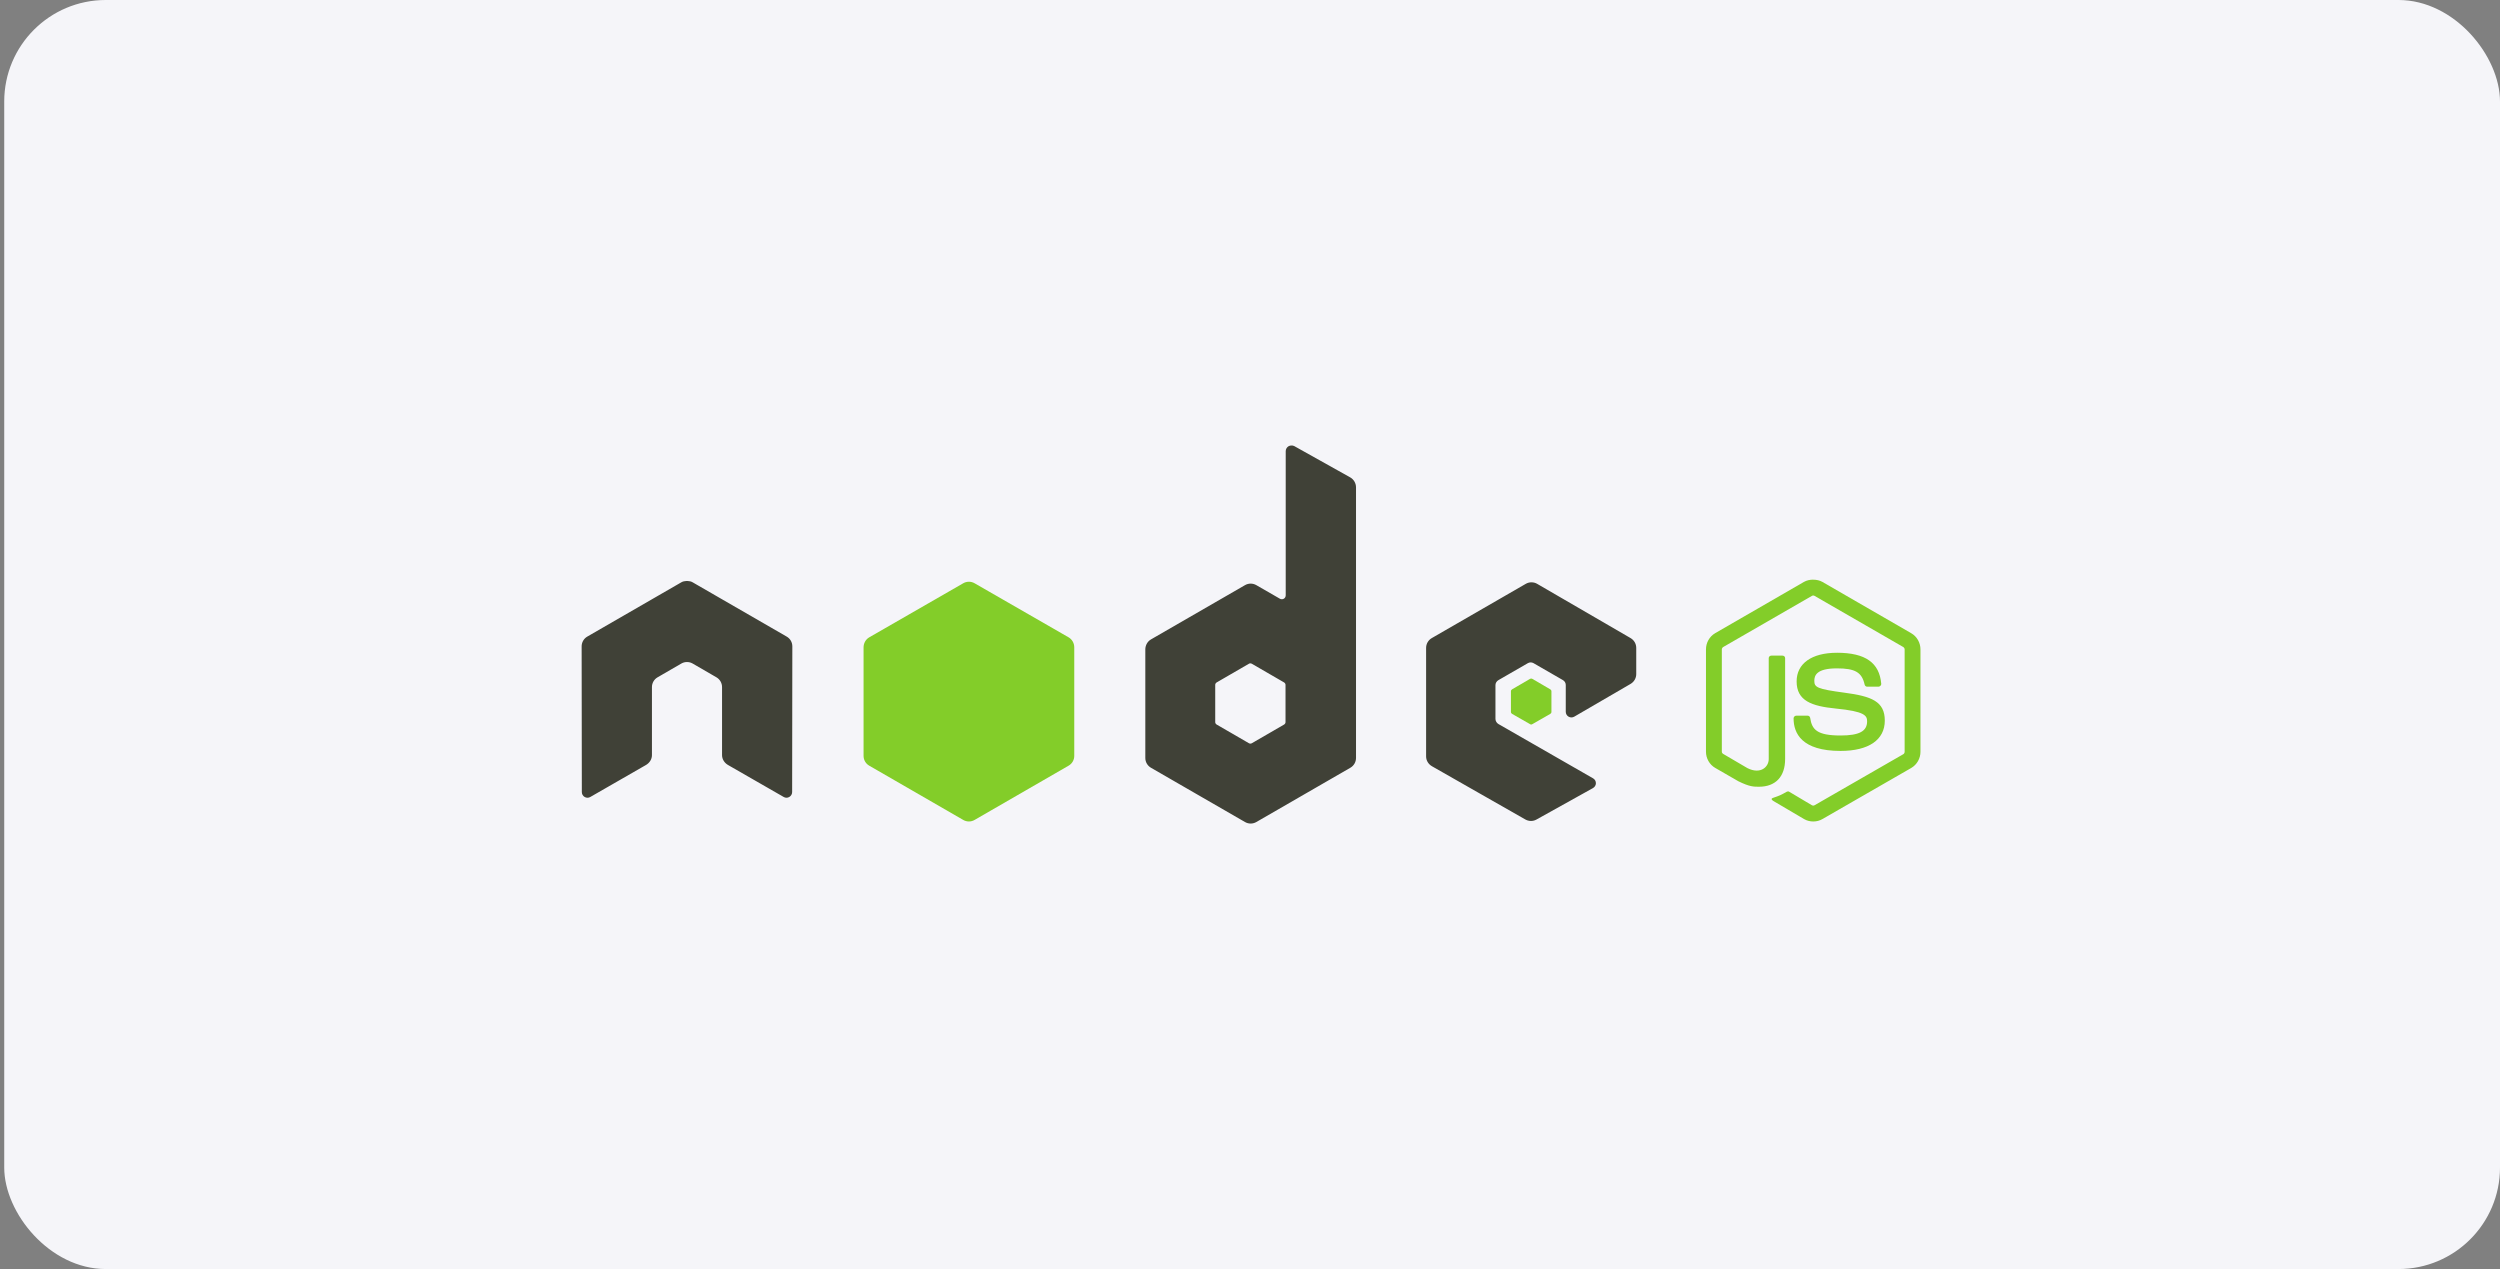 <svg width="197" height="100" viewBox="0 0 197 100" fill="none" xmlns="http://www.w3.org/2000/svg">
<rect x="0" y="0" width="197" height="100" fill="#808080" stroke="none"/>
<rect x="0.333" width="196.667" height="100" rx="8" fill="#F5F5F9"/>
<path d="M142.881 45.676C142.624 45.676 142.374 45.729 142.153 45.854L135.158 49.893C134.706 50.154 134.431 50.647 134.431 51.17V59.234C134.431 59.758 134.706 60.25 135.158 60.511L136.985 61.564C137.873 62.002 138.2 61.995 138.604 61.995C139.918 61.995 140.668 61.197 140.668 59.811V51.856C140.668 51.743 140.57 51.663 140.46 51.663H139.584C139.472 51.663 139.376 51.745 139.376 51.856V59.816C139.376 60.43 138.736 61.048 137.698 60.528L135.799 59.415C135.732 59.378 135.68 59.312 135.68 59.237V51.173C135.68 51.096 135.731 51.018 135.799 50.98L142.779 46.955C142.844 46.917 142.922 46.917 142.987 46.955L149.967 50.98C150.033 51.019 150.085 51.094 150.085 51.173V59.237C150.085 59.314 150.047 59.392 149.981 59.43L142.987 63.454C142.925 63.49 142.843 63.49 142.779 63.454L140.982 62.385C140.929 62.354 140.856 62.356 140.804 62.385C140.308 62.666 140.215 62.699 139.75 62.86C139.635 62.9 139.461 62.962 139.809 63.158L142.156 64.54C142.379 64.67 142.628 64.733 142.883 64.733C143.142 64.733 143.388 64.671 143.611 64.54L150.606 60.516C151.058 60.252 151.333 59.762 151.333 59.239V51.175C151.333 50.651 151.058 50.159 150.606 49.898L143.611 45.858C143.392 45.733 143.141 45.68 142.883 45.68L142.881 45.676ZM144.752 51.438C142.76 51.438 141.574 52.286 141.574 53.695C141.574 55.223 142.751 55.644 144.663 55.834C146.95 56.057 147.128 56.393 147.128 56.843C147.128 57.624 146.506 57.957 145.034 57.957C143.186 57.957 142.779 57.496 142.643 56.574C142.627 56.476 142.551 56.396 142.45 56.396H141.542C141.487 56.397 141.435 56.42 141.397 56.458C141.358 56.497 141.336 56.549 141.334 56.604C141.334 57.781 141.975 59.173 145.032 59.173C147.245 59.173 148.522 58.306 148.522 56.782C148.522 55.275 147.491 54.868 145.344 54.584C143.177 54.295 142.968 54.157 142.968 53.648C142.968 53.229 143.143 52.668 144.75 52.668C146.185 52.668 146.716 52.978 146.933 53.945C146.952 54.036 147.032 54.11 147.126 54.11H148.034C148.09 54.11 148.144 54.076 148.183 54.036C148.221 53.993 148.248 53.945 148.242 53.887C148.102 52.221 146.991 51.437 144.753 51.437L144.752 51.438Z" fill="#83CD29"/>
<path d="M101.76 35.105C101.682 35.105 101.605 35.125 101.537 35.164C101.47 35.204 101.414 35.26 101.375 35.328C101.336 35.395 101.315 35.472 101.314 35.55V46.911C101.314 47.022 101.262 47.122 101.166 47.178C101.118 47.206 101.065 47.22 101.01 47.22C100.955 47.22 100.901 47.206 100.854 47.178L98.998 46.109C98.862 46.031 98.709 45.989 98.552 45.989C98.396 45.989 98.242 46.031 98.107 46.109L90.696 50.386C90.419 50.546 90.251 50.853 90.251 51.173V59.727C90.25 59.883 90.291 60.037 90.37 60.173C90.448 60.308 90.561 60.421 90.696 60.499L98.107 64.776C98.242 64.854 98.396 64.896 98.552 64.896C98.709 64.896 98.862 64.854 98.998 64.776L106.408 60.499C106.544 60.421 106.656 60.308 106.734 60.173C106.813 60.037 106.854 59.883 106.854 59.727V38.402C106.854 38.077 106.676 37.773 106.393 37.615L101.983 35.149C101.913 35.111 101.837 35.104 101.76 35.105V35.105ZM54.09 45.782C53.949 45.788 53.816 45.812 53.689 45.886L46.279 50.163C46.143 50.241 46.03 50.353 45.952 50.489C45.874 50.625 45.833 50.779 45.833 50.935L45.848 62.415C45.848 62.575 45.931 62.723 46.071 62.801C46.209 62.883 46.38 62.883 46.517 62.801L50.912 60.276C51.191 60.111 51.373 59.823 51.373 59.504V54.143C51.373 53.823 51.541 53.53 51.819 53.371L53.69 52.287C53.825 52.208 53.979 52.167 54.135 52.168C54.292 52.167 54.446 52.208 54.581 52.287L56.451 53.37C56.728 53.529 56.897 53.823 56.897 54.142V59.503C56.897 59.822 57.082 60.112 57.357 60.275L61.752 62.8C61.891 62.883 62.061 62.883 62.198 62.8C62.334 62.721 62.421 62.574 62.421 62.414L62.436 50.935C62.437 50.778 62.396 50.624 62.318 50.488C62.239 50.353 62.126 50.24 61.99 50.163L54.58 45.886C54.455 45.812 54.322 45.788 54.179 45.782H54.09L54.09 45.782ZM120.679 45.886C120.523 45.886 120.369 45.927 120.234 46.005L112.823 50.282C112.547 50.442 112.377 50.734 112.377 51.054V59.608C112.377 59.929 112.559 60.221 112.838 60.38L120.189 64.57C120.46 64.724 120.791 64.736 121.065 64.584L125.52 62.104C125.661 62.026 125.757 61.879 125.757 61.718C125.758 61.557 125.674 61.412 125.534 61.332L118.079 57.055C117.94 56.975 117.842 56.814 117.842 56.654V53.979C117.842 53.82 117.941 53.673 118.079 53.593L120.396 52.257C120.534 52.177 120.703 52.177 120.842 52.257L123.159 53.593C123.227 53.632 123.283 53.689 123.323 53.756C123.362 53.824 123.382 53.901 123.382 53.979V56.088C123.382 56.166 123.402 56.243 123.441 56.311C123.48 56.379 123.537 56.435 123.605 56.474C123.744 56.554 123.912 56.555 124.05 56.474L128.491 53.891C128.766 53.73 128.936 53.437 128.936 53.119V51.055C128.936 50.898 128.895 50.744 128.817 50.609C128.739 50.473 128.626 50.361 128.491 50.282L121.125 46.005C120.99 45.927 120.836 45.886 120.679 45.887L120.679 45.886ZM98.522 52.272C98.564 52.272 98.605 52.282 98.641 52.302L101.18 53.772C101.249 53.812 101.299 53.885 101.299 53.965V56.905C101.299 56.985 101.25 57.059 101.18 57.098L98.641 58.568C98.572 58.608 98.488 58.608 98.418 58.568L95.879 57.098C95.81 57.058 95.76 56.985 95.76 56.905V53.965C95.76 53.885 95.81 53.812 95.879 53.772L98.418 52.301C98.453 52.282 98.484 52.272 98.522 52.272V52.272V52.272Z" fill="#404137"/>
<path d="M76.351 45.842C76.194 45.841 76.041 45.882 75.905 45.96L68.495 50.222C68.218 50.382 68.049 50.69 68.049 51.01V59.563C68.049 59.72 68.09 59.874 68.168 60.009C68.246 60.145 68.359 60.257 68.495 60.335L75.905 64.612C76.04 64.691 76.194 64.732 76.35 64.732C76.507 64.732 76.661 64.691 76.796 64.612L84.206 60.335C84.342 60.257 84.455 60.145 84.533 60.009C84.611 59.873 84.652 59.72 84.652 59.563V51.009C84.652 50.689 84.484 50.382 84.206 50.222L76.796 45.96C76.66 45.882 76.507 45.841 76.35 45.841L76.351 45.842ZM120.665 53.475C120.635 53.475 120.602 53.475 120.576 53.489L119.15 54.321C119.123 54.336 119.101 54.357 119.085 54.383C119.07 54.409 119.061 54.439 119.061 54.469V56.103C119.061 56.165 119.096 56.221 119.15 56.252L120.576 57.068C120.6 57.084 120.628 57.092 120.657 57.092C120.686 57.092 120.714 57.084 120.739 57.068L122.164 56.252C122.217 56.221 122.253 56.165 122.253 56.103V54.469C122.253 54.408 122.217 54.352 122.164 54.321L120.739 53.489C120.712 53.473 120.694 53.475 120.664 53.475L120.665 53.475Z" fill="#83CD29"/>
</svg>
